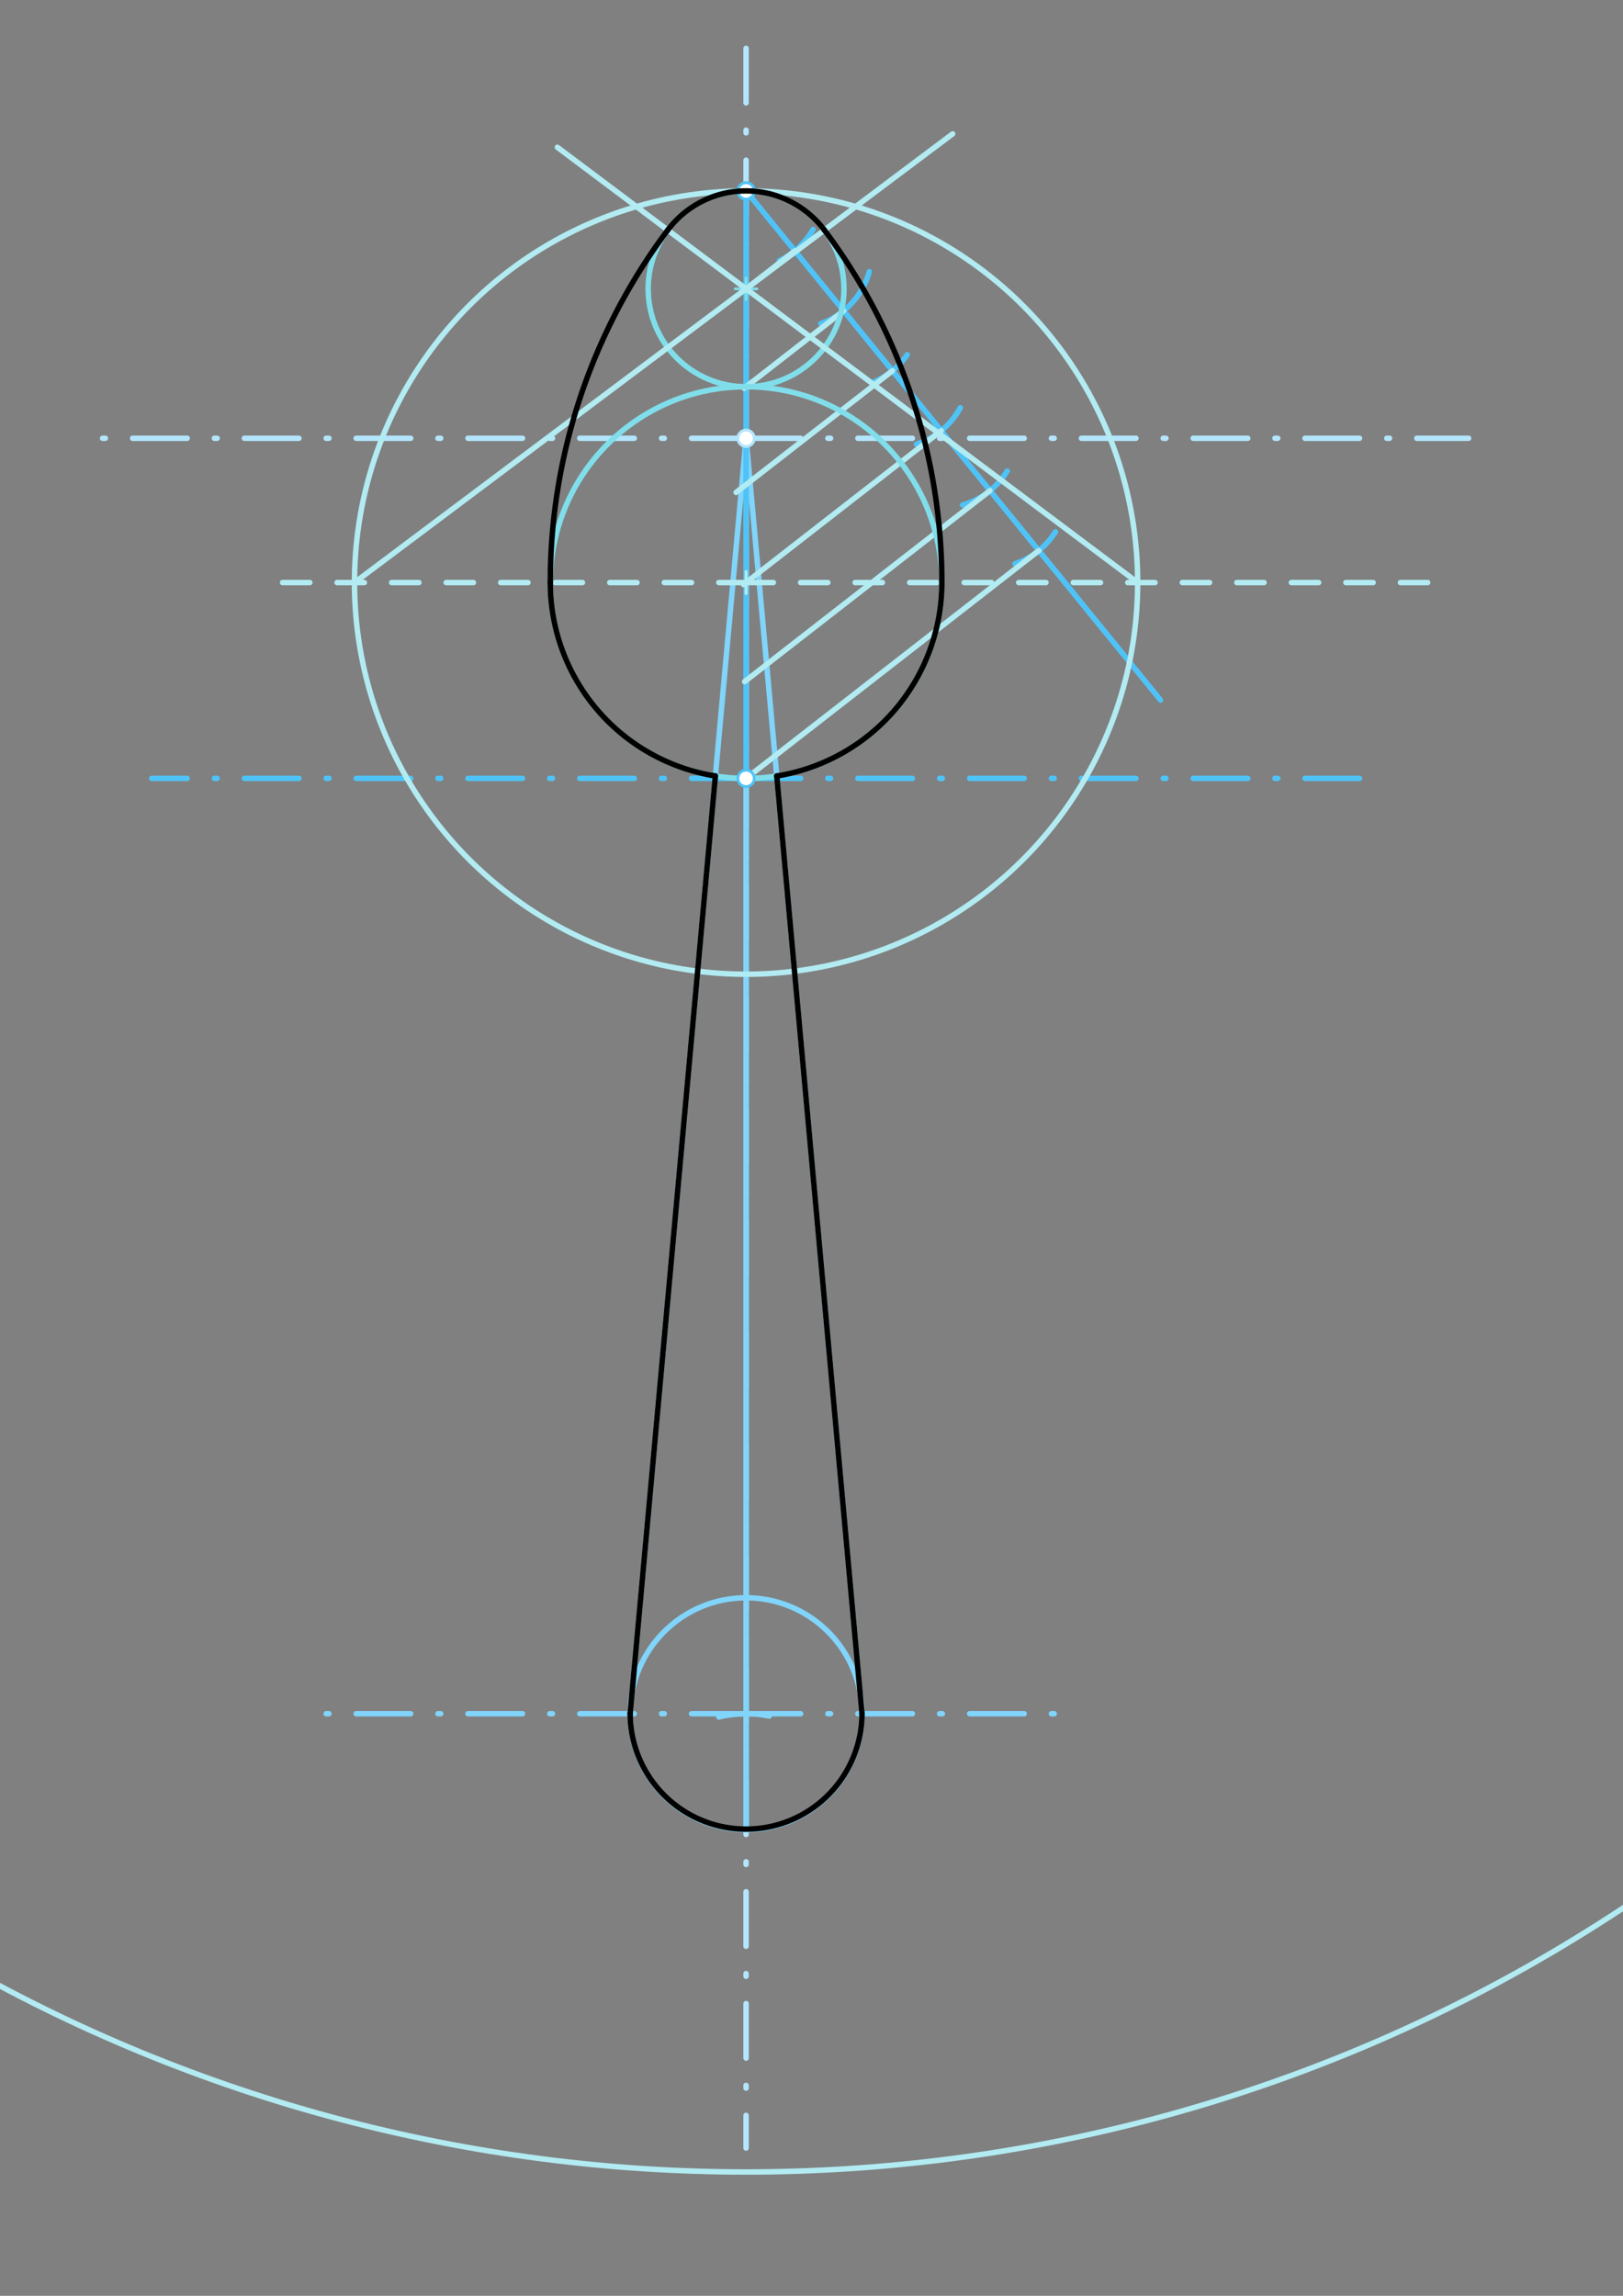 <svg xmlns="http://www.w3.org/2000/svg" class="svg--1it" height="100%" preserveAspectRatio="xMidYMid meet" viewBox="0 0 595.276 841.89" width="100%"><rect x="0" y="0" width="595.276" height="841.89" fill="#808080" stroke="none"/><defs><marker id="marker-arrow" markerHeight="16" markerUnits="userSpaceOnUse" markerWidth="24" orient="auto-start-reverse" refX="24" refY="4" viewBox="0 0 24 8"><path d="M 0 0 L 24 4 L 0 8 z" stroke="inherit"></path></marker></defs><g class="aux-layer--1FB"><g class="element--2qn"><line stroke="#B3E5FC" stroke-dasharray="20, 10, 1, 10" stroke-linecap="round" stroke-width="2" x1="273.641" x2="273.641" y1="160.719" y2="8.719"></line></g><g class="element--2qn"><line stroke="#B3E5FC" stroke-dasharray="20, 10, 1, 10" stroke-linecap="round" stroke-width="2" x1="273.641" x2="273.641" y1="160.719" y2="787.719"></line></g><g class="element--2qn"><line stroke="#B3E5FC" stroke-dasharray="20, 10, 1, 10" stroke-linecap="round" stroke-width="2" x1="273.641" x2="538.641" y1="160.719" y2="160.719"></line></g><g class="element--2qn"><line stroke="#B3E5FC" stroke-dasharray="20, 10, 1, 10" stroke-linecap="round" stroke-width="2" x1="273.641" x2="30.641" y1="160.719" y2="160.719"></line></g><g class="element--2qn"><line stroke="#81D4FA" stroke-dasharray="none" stroke-linecap="round" stroke-width="2" x1="273.641" x2="273.641" y1="160.719" y2="670.955"></line></g><g class="element--2qn"><path d="M 263.651 629.625 A 42.52 42.52 0 0 1 282.135 629.292" fill="none" stroke="#81D4FA" stroke-dasharray="none" stroke-linecap="round" stroke-width="2"></path></g><g class="element--2qn"><g class="center--1s5"><line x1="269.641" y1="628.435" x2="277.641" y2="628.435" stroke="#81D4FA" stroke-width="1" stroke-linecap="round"></line><line x1="273.641" y1="624.435" x2="273.641" y2="632.435" stroke="#81D4FA" stroke-width="1" stroke-linecap="round"></line><circle class="hit--230" cx="273.641" cy="628.435" r="4" stroke="none" fill="transparent"></circle></g><circle cx="273.641" cy="628.435" fill="none" r="42.52" stroke="#81D4FA" stroke-dasharray="none" stroke-width="2"></circle></g><g class="element--2qn"><line stroke="#81D4FA" stroke-dasharray="20, 10, 1, 10" stroke-linecap="round" stroke-width="2" x1="273.641" x2="394.641" y1="628.435" y2="628.435"></line></g><g class="element--2qn"><line stroke="#81D4FA" stroke-dasharray="20, 10, 1, 10" stroke-linecap="round" stroke-width="2" x1="273.641" x2="119.641" y1="628.435" y2="628.435"></line></g><g class="element--2qn"><line stroke="#81D4FA" stroke-dasharray="none" stroke-linecap="round" stroke-width="2" x1="231.121" x2="273.641" y1="628.435" y2="160.719"></line></g><g class="element--2qn"><line stroke="#81D4FA" stroke-dasharray="none" stroke-linecap="round" stroke-width="2" x1="273.641" x2="316.16" y1="160.719" y2="628.435"></line></g><g class="element--2qn"><line stroke="#81D4FA" stroke-dasharray="none" stroke-linecap="round" stroke-width="2" x1="273.641" x2="273.641" y1="670.955" y2="70.01"></line></g><g class="element--2qn"><line stroke="#4FC3F7" stroke-dasharray="none" stroke-linecap="round" stroke-width="2" x1="273.641" x2="273.641" y1="70.01" y2="285.443"></line></g><g class="element--2qn"><line stroke="#4FC3F7" stroke-dasharray="20, 10, 1, 10" stroke-linecap="round" stroke-width="2" x1="273.641" x2="502.641" y1="285.443" y2="285.443"></line></g><g class="element--2qn"><line stroke="#4FC3F7" stroke-dasharray="20, 10, 1, 10" stroke-linecap="round" stroke-width="2" x1="273.641" x2="55.641" y1="285.443" y2="285.443"></line></g><g class="element--2qn"><line stroke="#4FC3F7" stroke-dasharray="none" stroke-linecap="round" stroke-width="2" x1="273.641" x2="425.641" y1="70.01" y2="256.719"></line></g><g class="element--2qn"><path d="M 298.202 84.161 A 28.346 28.346 0 0 1 285.852 95.592" fill="none" stroke="#4FC3F7" stroke-dasharray="none" stroke-linecap="round" stroke-width="2"></path></g><g class="element--2qn"><path d="M 318.84 99.612 A 28.346 28.346 0 0 1 301.063 118.691" fill="none" stroke="#4FC3F7" stroke-dasharray="none" stroke-linecap="round" stroke-width="2"></path></g><g class="element--2qn"><path d="M 332.747 130.1 A 28.346 28.346 0 0 1 320.873 139.911" fill="none" stroke="#4FC3F7" stroke-dasharray="none" stroke-linecap="round" stroke-width="2"></path></g><g class="element--2qn"><path d="M 352.228 149.508 A 28.346 28.346 0 0 1 336.141 162.901" fill="none" stroke="#4FC3F7" stroke-dasharray="none" stroke-linecap="round" stroke-width="2"></path></g><g class="element--2qn"><path d="M 369.404 172.738 A 28.346 28.346 0 0 1 353.045 185.188" fill="none" stroke="#4FC3F7" stroke-dasharray="none" stroke-linecap="round" stroke-width="2"></path></g><g class="element--2qn"><path d="M 387.116 195.018 A 28.346 28.346 0 0 1 372.285 206.749" fill="none" stroke="#4FC3F7" stroke-dasharray="none" stroke-linecap="round" stroke-width="2"></path></g><g class="element--2qn"><line stroke="#B2EBF2" stroke-dasharray="none" stroke-linecap="round" stroke-width="2" x1="273.641" x2="381.018" y1="285.443" y2="201.907"></line></g><g class="element--2qn"><line stroke="#B2EBF2" stroke-dasharray="none" stroke-linecap="round" stroke-width="2" x1="363.122" x2="273.111" y1="179.924" y2="249.949"></line></g><g class="element--2qn"><line stroke="#B2EBF2" stroke-dasharray="none" stroke-linecap="round" stroke-width="2" x1="345.226" x2="272.711" y1="157.941" y2="214.355"></line></g><g class="element--2qn"><line stroke="#B2EBF2" stroke-dasharray="none" stroke-linecap="round" stroke-width="2" x1="327.329" x2="269.987" y1="135.959" y2="180.569"></line></g><g class="element--2qn"><line stroke="#B2EBF2" stroke-dasharray="none" stroke-linecap="round" stroke-width="2" x1="309.433" x2="272.928" y1="113.976" y2="142.375"></line></g><g class="element--2qn"><line stroke="#B2EBF2" stroke-dasharray="none" stroke-linecap="round" stroke-width="2" x1="291.537" x2="273.494" y1="91.993" y2="106.03"></line></g><g class="element--2qn"><g class="center--1s5"><line x1="269.641" y1="105.916" x2="277.641" y2="105.916" stroke="#80DEEA" stroke-width="1" stroke-linecap="round"></line><line x1="273.641" y1="101.916" x2="273.641" y2="109.916" stroke="#80DEEA" stroke-width="1" stroke-linecap="round"></line><circle class="hit--230" cx="273.641" cy="105.916" r="4" stroke="none" fill="transparent"></circle></g><circle cx="273.641" cy="105.916" fill="none" r="35.906" stroke="#80DEEA" stroke-dasharray="none" stroke-width="2"></circle></g><g class="element--2qn"><g class="center--1s5"><line x1="269.641" y1="213.632" x2="277.641" y2="213.632" stroke="#80DEEA" stroke-width="1" stroke-linecap="round"></line><line x1="273.641" y1="209.632" x2="273.641" y2="217.632" stroke="#80DEEA" stroke-width="1" stroke-linecap="round"></line><circle class="hit--230" cx="273.641" cy="213.632" r="4" stroke="none" fill="transparent"></circle></g><circle cx="273.641" cy="213.632" fill="none" r="71.811" stroke="#80DEEA" stroke-dasharray="none" stroke-width="2"></circle></g><g class="element--2qn"><g class="center--1s5"><line x1="269.641" y1="213.632" x2="277.641" y2="213.632" stroke="#B2EBF2" stroke-width="1" stroke-linecap="round"></line><line x1="273.641" y1="209.632" x2="273.641" y2="217.632" stroke="#B2EBF2" stroke-width="1" stroke-linecap="round"></line><circle class="hit--230" cx="273.641" cy="213.632" r="4" stroke="none" fill="transparent"></circle></g><circle cx="273.641" cy="213.632" fill="none" r="143.622" stroke="#B2EBF2" stroke-dasharray="none" stroke-width="2"></circle></g><g class="element--2qn"><g class="center--1s5"><line x1="269.641" y1="213.632" x2="277.641" y2="213.632" stroke="#B2EBF2" stroke-width="1" stroke-linecap="round"></line><line x1="273.641" y1="209.632" x2="273.641" y2="217.632" stroke="#B2EBF2" stroke-width="1" stroke-linecap="round"></line><circle class="hit--230" cx="273.641" cy="213.632" r="4" stroke="none" fill="transparent"></circle></g><circle cx="273.641" cy="213.632" fill="none" r="582.849" stroke="#B2EBF2" stroke-dasharray="none" stroke-width="2"></circle></g><g class="element--2qn"><line stroke="#B2EBF2" stroke-dasharray="10" stroke-linecap="round" stroke-width="2" x1="273.641" x2="532.641" y1="213.632" y2="213.632"></line></g><g class="element--2qn"><line stroke="#B2EBF2" stroke-dasharray="10" stroke-linecap="round" stroke-width="2" x1="273.641" x2="98.641" y1="213.632" y2="213.632"></line></g><g class="element--2qn"><line stroke="#B2EBF2" stroke-dasharray="none" stroke-linecap="round" stroke-width="2" x1="130.019" x2="273.641" y1="213.632" y2="105.916"></line></g><g class="element--2qn"><line stroke="#B2EBF2" stroke-dasharray="none" stroke-linecap="round" stroke-width="2" x1="417.263" x2="273.641" y1="213.632" y2="105.916"></line></g><g class="element--2qn"><line stroke="#B2EBF2" stroke-dasharray="none" stroke-linecap="round" stroke-width="2" x1="273.641" x2="349.415" y1="105.916" y2="49.085"></line></g><g class="element--2qn"><line stroke="#B2EBF2" stroke-dasharray="none" stroke-linecap="round" stroke-width="2" x1="273.641" x2="204.426" y1="105.916" y2="54.005"></line></g><g class="element--2qn"><circle cx="273.641" cy="160.719" r="3" stroke="#B3E5FC" stroke-width="1" fill="#ffffff"></circle>}</g><g class="element--2qn"><circle cx="273.641" cy="160.719" r="3" stroke="#B3E5FC" stroke-width="1" fill="#ffffff"></circle>}</g><g class="element--2qn"><circle cx="273.641" cy="70.01" r="3" stroke="#81D4FA" stroke-width="1" fill="#ffffff"></circle>}</g><g class="element--2qn"><circle cx="273.641" cy="285.443" r="3" stroke="#4FC3F7" stroke-width="1" fill="#ffffff"></circle>}</g><g class="element--2qn"><circle cx="273.641" cy="70.01" r="3" stroke="#4FC3F7" stroke-width="1" fill="#ffffff"></circle>}</g><g class="element--2qn"><circle cx="273.641" cy="70.01" r="3" stroke="#4FC3F7" stroke-width="1" fill="#ffffff"></circle>}</g></g><g class="main-layer--3Vd"><g class="element--2qn"><path d="M 201.83 213.632 A 215.433 215.433 0 0 1 244.916 84.372" fill="none" stroke="#000000" stroke-dasharray="none" stroke-linecap="round" stroke-width="2"></path></g><g class="element--2qn"><path d="M 302.365 84.372 A 215.433 215.433 0 0 1 345.452 213.632" fill="none" stroke="#000000" stroke-dasharray="none" stroke-linecap="round" stroke-width="2"></path></g><g class="element--2qn"><path d="M 244.916 84.372 A 35.906 35.906 0 0 1 302.365 84.372" fill="none" stroke="#000000" stroke-dasharray="none" stroke-linecap="round" stroke-width="2"></path></g><g class="element--2qn"><path d="M 201.83 213.632 A 71.811 71.811 0 0 0 262.383 284.555" fill="none" stroke="#000000" stroke-dasharray="none" stroke-linecap="round" stroke-width="2"></path></g><g class="element--2qn"><path d="M 345.452 213.632 A 71.811 71.811 0 0 1 284.898 284.555" fill="none" stroke="#000000" stroke-dasharray="none" stroke-linecap="round" stroke-width="2"></path></g><g class="element--2qn"><path d="M 231.121 628.435 A 42.52 42.52 0 0 0 316.16 628.435" fill="none" stroke="#000000" stroke-dasharray="none" stroke-linecap="round" stroke-width="2"></path></g><g class="element--2qn"><line stroke="#000000" stroke-dasharray="none" stroke-linecap="round" stroke-width="2" x1="262.383" x2="231.121" y1="284.555" y2="628.435"></line></g><g class="element--2qn"><line stroke="#000000" stroke-dasharray="none" stroke-linecap="round" stroke-width="2" x1="284.898" x2="316.16" y1="284.555" y2="628.435"></line></g></g><g class="snaps-layer--2PT"></g><g class="temp-layer--rAP"></g></svg>